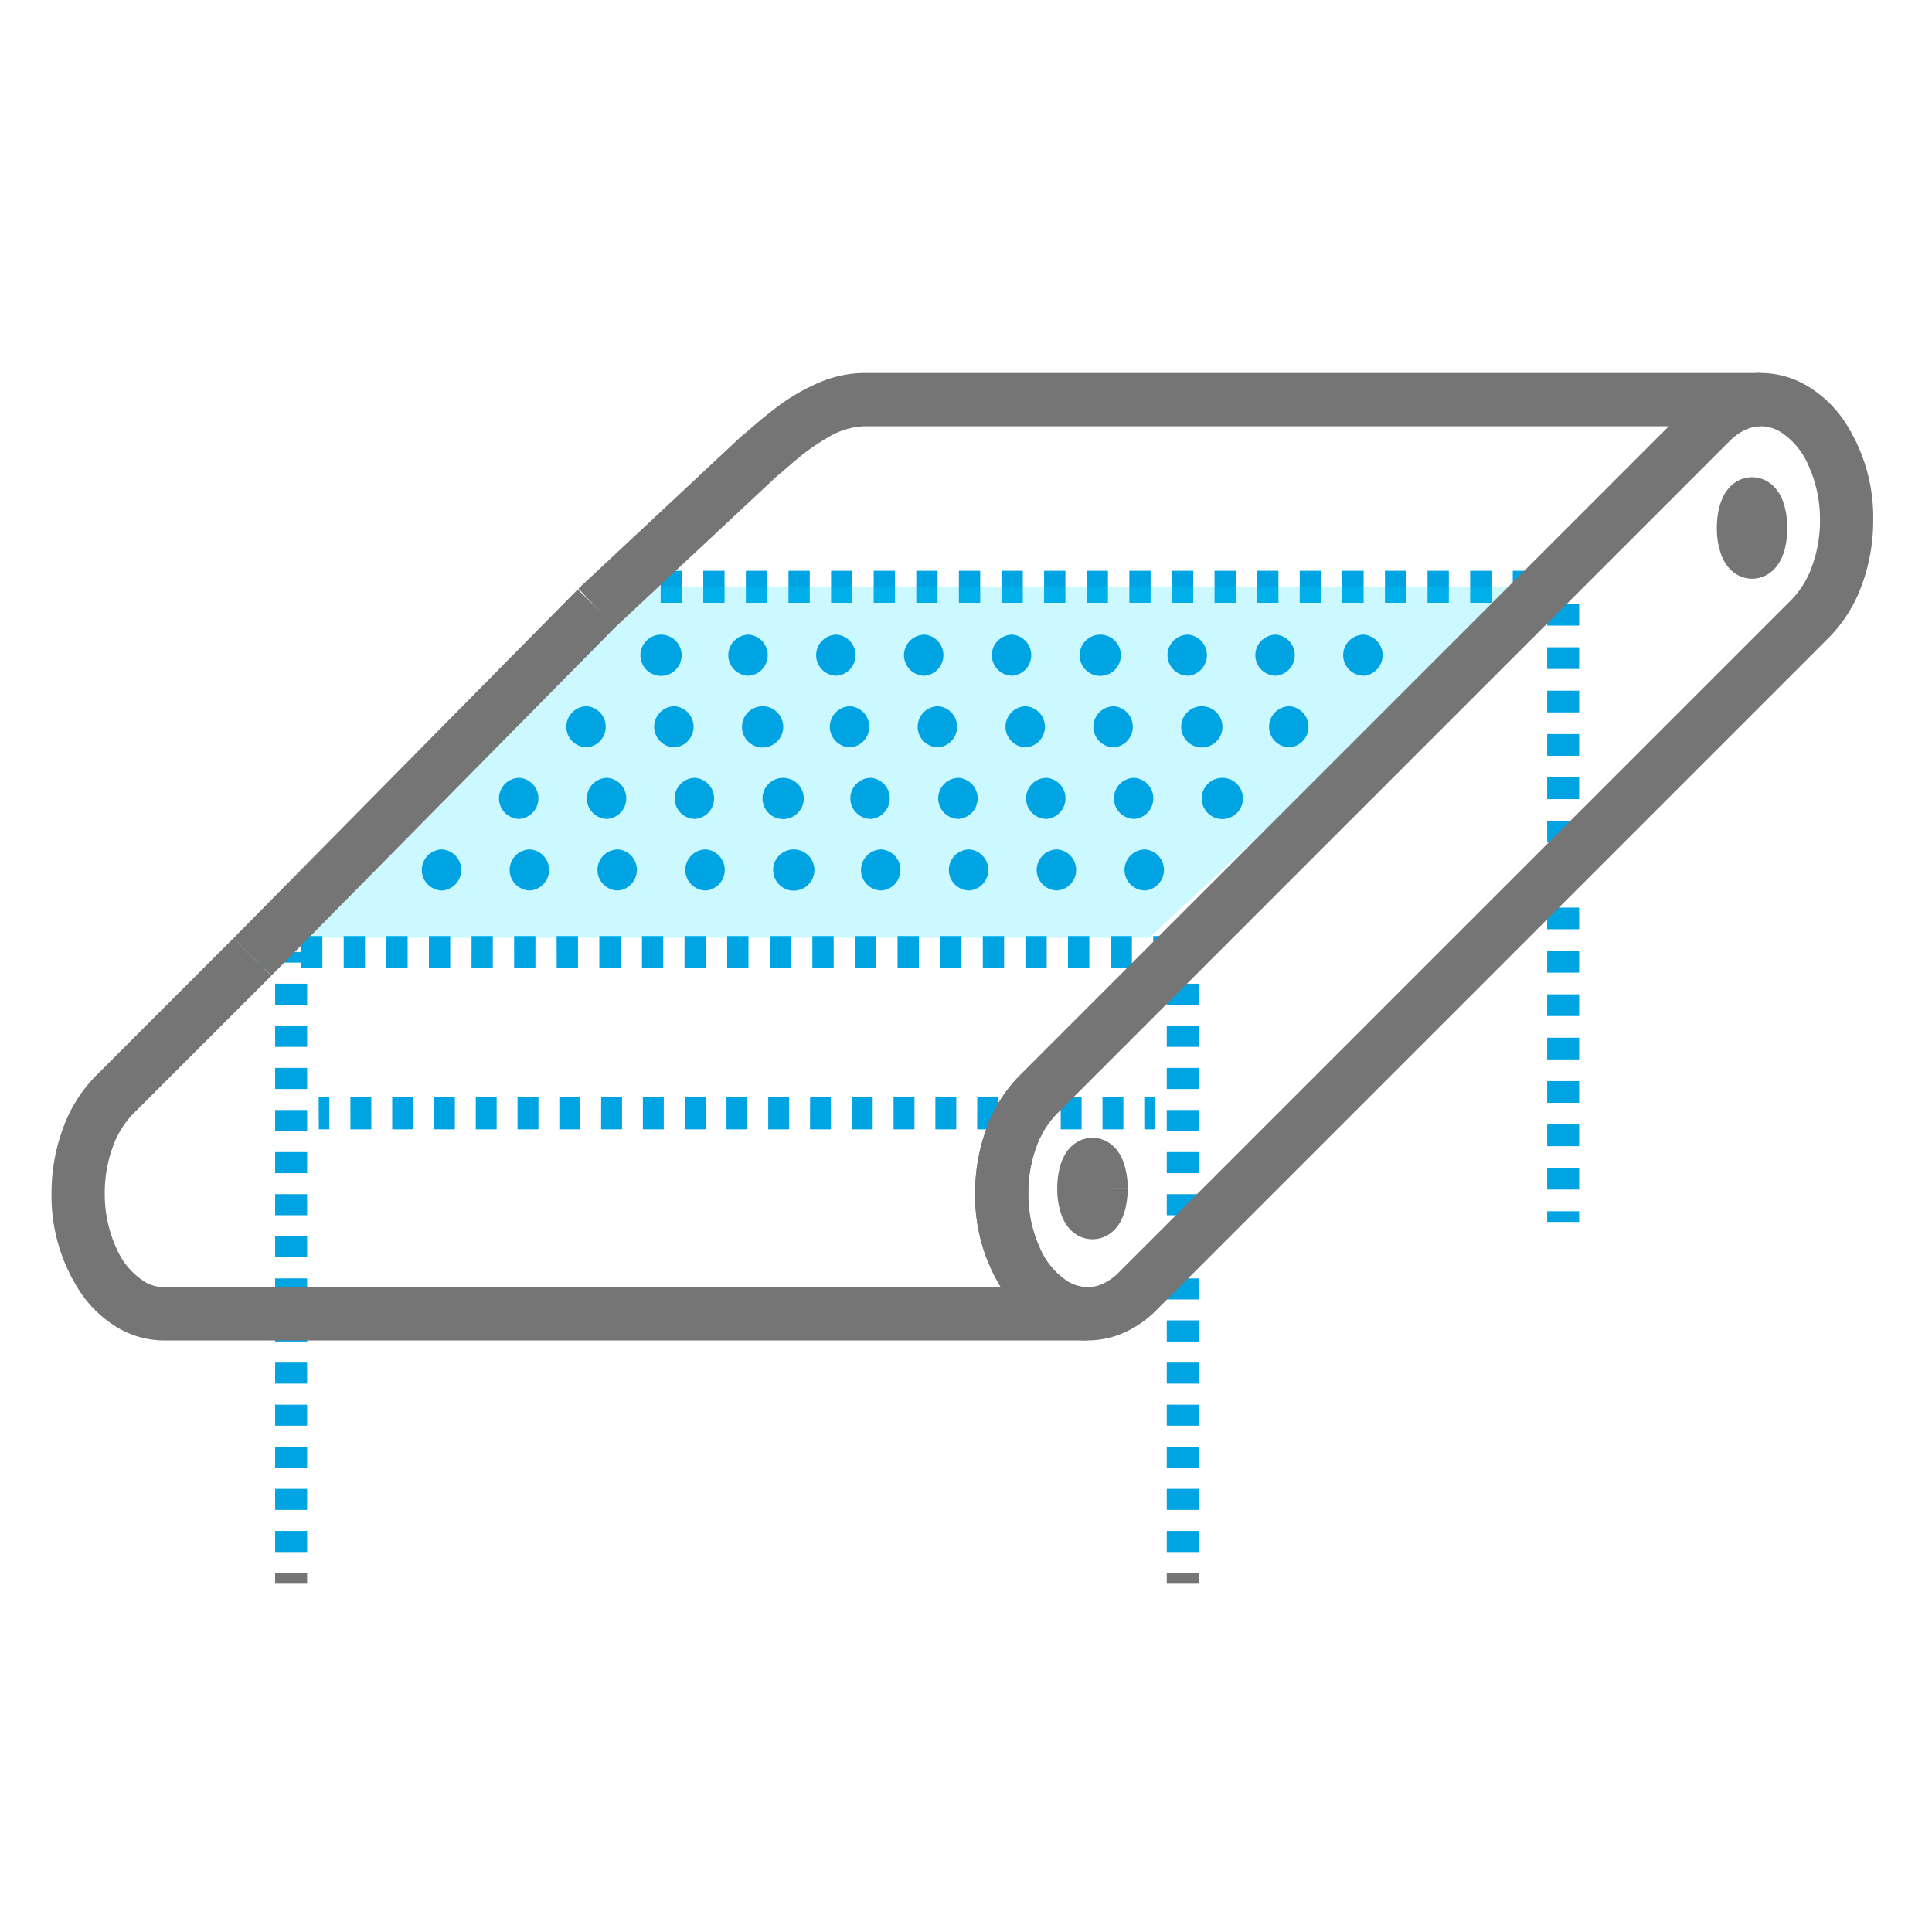 <svg xmlns="http://www.w3.org/2000/svg" xmlns:xlink="http://www.w3.org/1999/xlink" width="75" height="75" viewBox="0 0 75 75">
  <defs>
    <clipPath id="clip-path">
      <rect id="사각형_30809" data-name="사각형 30809" width="75" height="75" transform="translate(808 1312)" fill="red" opacity="0.73"/>
    </clipPath>
    <clipPath id="clip-path-2">
      <rect id="사각형_9999" data-name="사각형 9999" width="70.715" height="47" fill="#757575"/>
    </clipPath>
    <clipPath id="clip-path-3">
      <rect id="사각형_9998" data-name="사각형 9998" width="47.676" height="13.64" fill="#757575"/>
    </clipPath>
  </defs>
  <g id="마스크_그룹_817" data-name="마스크 그룹 817" transform="translate(-808 -1312)" clip-path="url(#clip-path)">
    <g id="그룹_19497" data-name="그룹 19497" transform="translate(810 1326.48)" clip-path="url(#clip-path-2)">
      <g id="그룹_19499" data-name="그룹 19499" transform="translate(8.033 7.679)">
        <path id="패스_11396" data-name="패스 11396" d="M87.916,19.812h.827V18.571h-.827Zm-1.654,0h.827V18.571h-.827Zm-1.654,0h.827V18.571h-.827Zm-1.654,0h.827V18.571h-.827Zm-1.654,0h.827V18.571H81.3Zm-1.654,0h.827V18.571h-.827Zm-1.654,0h.827V18.571h-.827Zm-1.654,0h.827V18.571h-.827Zm-1.654,0h.827V18.571h-.827Zm-1.654,0h.827V18.571H73.03Zm-1.654,0H72.2V18.571h-.827Zm-1.654,0h.827V18.571h-.827Zm-1.654,0h.827V18.571h-.827Zm-1.654,0h.827V18.571h-.827Zm-1.654,0h.827V18.571h-.827Zm-1.654,0h.827V18.571h-.827Zm-1.654,0h.827V18.571h-.827Zm-1.654,0h.827V18.571H59.8Zm-1.654,0h.827V18.571h-.827Zm-1.654,0h.827V18.571h-.827Zm-1.654,0h.827V18.571h-.827Zm-1.654,0h.827V18.571h-.827Z" transform="translate(-39.223 -18.571)" fill="#00a4e3"/>
        <path id="패스_11397" data-name="패스 11397" d="M54.161,54.095h.827V52.854h-.827Zm-1.654,0h.827V52.854h-.827Zm-1.654,0h.827V52.854h-.827Zm-1.654,0h.827V52.854H49.2Zm-1.654,0h.827V52.854h-.827Zm-1.654,0h.827V52.854h-.827Zm-1.654,0h.827V52.854h-.827Zm-1.654,0h.827V52.854h-.827Zm-1.654,0h.827V52.854h-.827Zm-1.654,0H40.1V52.854h-.827Zm-1.654,0h.827V52.854h-.827Zm-1.654,0h.827V52.854h-.827Zm-1.654,0h.827V52.854h-.827Zm-1.654,0h.827V52.854h-.827Zm-1.654,0h.827V52.854H31Zm-1.654,0h.827V52.854H29.35Zm-1.654,0h.827V52.854H27.7Zm-1.654,0h.827V52.854h-.827Zm-1.654,0h.827V52.854h-.827Zm-1.654,0h.827V52.854h-.827Zm-1.654,0h.827V52.854H21.08Zm-1.654,0h.827V52.854h-.827Z" transform="translate(-19.426 -38.677)" fill="#00a4e3"/>
        <path id="패스_11398" data-name="패스 11398" d="M25.091,69.24H25.5V68h-.414" transform="translate(-22.748 -47.56)" fill="#00a4e3"/>
        <path id="패스_11399" data-name="패스 11399" d="M57.251,69.24h.811V68h-.811Zm-1.622,0h.811V68h-.811Zm-1.622,0h.811V68h-.811Zm-1.622,0H53.2V68h-.811Zm-1.622,0h.811V68h-.811Zm-1.622,0h.811V68H49.14Zm-1.622,0h.811V68h-.811Zm-1.622,0h.811V68H45.9Zm-1.622,0h.811V68h-.811Zm-1.622,0h.811V68h-.811Zm-1.622,0h.811V68h-.811Zm-1.622,0h.811V68h-.811Zm-1.622,0H38.6V68h-.811Zm-1.622,0h.811V68h-.811Zm-1.622,0h.811V68h-.811Zm-1.622,0h.811V68h-.811Zm-1.622,0h.811V68H31.3Zm-1.622,0h.811V68h-.811Zm-1.622,0h.811V68h-.811Z" transform="translate(-24.485 -47.56)" fill="#00a4e3"/>
        <path id="패스_11400" data-name="패스 11400" d="M102.588,69.24H103V68h-.414" transform="translate(-68.199 -47.56)" fill="#00a4e3"/>
        <path id="패스_11401" data-name="패스 11401" d="M104.7,54.353v.414h1.241v-.414" transform="translate(-69.439 -39.557)" fill="#00a4e3"/>
        <path id="패스_11402" data-name="패스 11402" d="M104.7,79.392h1.241v-.817H104.7Zm0-1.634h1.241v-.817H104.7Zm0-1.635h1.241v-.817H104.7Zm0-1.634h1.241v-.817H104.7Zm0-1.634h1.241v-.817H104.7Zm0-1.634h1.241V70.4H104.7Zm0-1.634h1.241v-.817H104.7Zm0-1.634h1.241v-.817H104.7Zm0-1.635h1.241V65.5H104.7Zm0-1.634h1.241v-.817H104.7Zm0-1.634h1.241v-.817H104.7Zm0-1.634h1.241V60.6H104.7Zm0-1.634h1.241v-.817H104.7Zm0-1.635h1.241v-.817H104.7Z" transform="translate(-69.439 -41.302)" fill="#00a4e3"/>
        <path id="패스_11404" data-name="패스 11404" d="M20.993,54.353v.414h1.241v-.414" transform="translate(-20.345 -39.557)" fill="#00a4e3"/>
        <path id="패스_11405" data-name="패스 11405" d="M20.993,79.392h1.241v-.817H20.993Zm0-1.634h1.241v-.817H20.993Zm0-1.635h1.241v-.817H20.993Zm0-1.634h1.241v-.817H20.993Zm0-1.634h1.241v-.817H20.993Zm0-1.634h1.241V70.4H20.993Zm0-1.634h1.241v-.817H20.993Zm0-1.634h1.241v-.817H20.993Zm0-1.635h1.241V65.5H20.993Zm0-1.634h1.241v-.817H20.993Zm0-1.634h1.241v-.817H20.993Zm0-1.634h1.241V60.6H20.993Zm0-1.634h1.241v-.817H20.993Zm0-1.635h1.241v-.817H20.993Z" transform="translate(-20.345 -41.302)" fill="#00a4e3"/>
        <path id="패스_11407" data-name="패스 11407" d="M140.41,18.646v.414h1.241v-.414" transform="translate(-90.381 -18.615)" fill="#00a4e3"/>
        <path id="패스_11408" data-name="패스 11408" d="M140.41,44.415h1.241v-.842H140.41Zm0-1.684h1.241v-.842H140.41Zm0-1.684h1.241v-.842H140.41Zm0-1.684h1.241v-.842H140.41Zm0-1.684h1.241v-.842H140.41Zm0-1.684h1.241v-.842H140.41Zm0-1.684h1.241V33.47H140.41Zm0-1.684h1.241v-.842H140.41Zm0-1.684h1.241V30.1H140.41Zm0-1.684h1.241v-.842H140.41Zm0-1.684h1.241v-.842H140.41Zm0-1.684h1.241V25.05H140.41Zm0-1.684h1.241v-.842H140.41Zm0-1.684h1.241v-.842H140.41Z" transform="translate(-90.381 -20.396)" fill="#00a4e3"/>
        <path id="패스_11409" data-name="패스 11409" d="M140.41,78.694v.414h1.241v-.414" transform="translate(-90.381 -53.832)" fill="#00a4e3"/>
      </g>
      <g id="그룹_19496" data-name="그룹 19496" transform="translate(9.579 8.288)" opacity="0.2">
        <g id="그룹_19495" data-name="그룹 19495">
          <g id="그룹_19494" data-name="그룹 19494" clip-path="url(#clip-path-3)">
            <path id="패스_11354" data-name="패스 11354" d="M56.2,33.683H23.166L37.1,20.044H70.841Z" transform="translate(-23.165 -20.044)" fill="#00dcff"/>
          </g>
        </g>
      </g>
      <path id="패스_11355" data-name="패스 11355" d="M96.11,73.774H95.077a1.123,1.123,0,0,1-.038.315h0l.435.17-.341-.308a.472.472,0,0,0-.094.138l.435.17-.341-.308.6.543-.383-.713a.811.811,0,0,0-.218.17l.6.543-.383-.713.426.793v-.9a.9.9,0,0,0-.426.106l.426.793v0l.448-.779a.905.905,0,0,0-.448-.118v.9l.448-.779-.361.627.632-.37a.718.718,0,0,0-.271-.257l-.361.627.632-.37-.292.171.31-.139-.017-.033-.292.171.31-.139-.062.028.064-.023,0,0-.062.028.064-.023a1.336,1.336,0,0,1,0-.63h0l-.435-.17.341.308a.468.468,0,0,0,.093-.138l-.435-.17.341.308-.6-.543.384.713a.81.81,0,0,0,.218-.17l-.6-.543.384.713-.427-.793v.9a.91.91,0,0,0,.427-.107l-.427-.793v0l-.447.779a.906.906,0,0,0,.447.119v-.9l-.447.779.36-.627-.632.37a.718.718,0,0,0,.272.257l.36-.627-.632.37.293-.172-.31.139.017.033.293-.172-.31.139.062-.028-.064.023,0,0,.062-.028-.064.023a1.13,1.13,0,0,1,.038.315h2.068a3.049,3.049,0,0,0-.158-1.009,1.661,1.661,0,0,0-.289-.519,1.277,1.277,0,0,0-.339-.285,1.163,1.163,0,0,0-1.164,0,1.326,1.326,0,0,0-.483.49,2.121,2.121,0,0,0-.237.65,3.387,3.387,0,0,0-.065.673,3.06,3.06,0,0,0,.158,1.009,1.665,1.665,0,0,0,.289.519,1.272,1.272,0,0,0,.338.285,1.163,1.163,0,0,0,1.164,0,1.325,1.325,0,0,0,.483-.49,2.122,2.122,0,0,0,.237-.65,3.386,3.386,0,0,0,.065-.673Z" transform="translate(-55.37 -42.113)" fill="#757575"/>
      <path id="패스_11356" data-name="패스 11356" d="M158.041,11.754h-1.034a1.127,1.127,0,0,1-.038.315h0l.434.17-.34-.308a.467.467,0,0,0-.093.138l.434.17-.34-.308.6.543-.383-.712a.811.811,0,0,0-.218.169l.6.543-.383-.712.427.793v-.9a.9.9,0,0,0-.427.107l.427.793v0l.448-.779a.909.909,0,0,0-.448-.119v.9l.448-.779-.361.627.632-.37a.718.718,0,0,0-.271-.257l-.361.627.632-.37-.292.171.31-.139-.017-.033-.292.171.31-.139-.062.028.063-.023,0,0-.062.028.063-.023a1.334,1.334,0,0,1,0-.629h0l-.435-.17.341.308a.468.468,0,0,0,.093-.138l-.435-.17.341.308-.6-.544.384.713a.8.8,0,0,0,.218-.169l-.6-.544.384.713-.427-.793v.9a.9.9,0,0,0,.427-.107l-.427-.793v0l-.448.779a.905.905,0,0,0,.448.118v-.9l-.448.779.36-.627-.631.37a.721.721,0,0,0,.271.257l.36-.627-.631.37.292-.171-.309.139.017.033.292-.171-.309.139.061-.028-.064.023,0,0,.061-.028-.064.023a1.111,1.111,0,0,1,.038.315h2.068a3.049,3.049,0,0,0-.158-1.009,1.666,1.666,0,0,0-.289-.519,1.264,1.264,0,0,0-.338-.285,1.161,1.161,0,0,0-1.164,0,1.325,1.325,0,0,0-.483.49,2.121,2.121,0,0,0-.237.65,3.387,3.387,0,0,0-.065.673,3.056,3.056,0,0,0,.158,1.008,1.671,1.671,0,0,0,.289.52,1.272,1.272,0,0,0,.338.285,1.163,1.163,0,0,0,1.165,0,1.327,1.327,0,0,0,.482-.49,2.125,2.125,0,0,0,.237-.65,3.386,3.386,0,0,0,.065-.673Z" transform="translate(-91.692 -5.738)" fill="#757575"/>
      <path id="패스_11357" data-name="패스 11357" d="M7.067,21.937,1.69,27.314l0,0a5.625,5.625,0,0,0-1.242,2A7.241,7.241,0,0,0,0,31.845a6.763,6.763,0,0,0,1.168,3.907,4.568,4.568,0,0,0,1.374,1.292,3.563,3.563,0,0,0,1.825.512h35.85V35.488a1.482,1.482,0,0,1-.769-.223,2.886,2.886,0,0,1-1.062-1.254,5.035,5.035,0,0,1-.467-2.167,5.2,5.2,0,0,1,.313-1.807,3.578,3.578,0,0,1,.775-1.265L65.152,2.627h0a2.079,2.079,0,0,1,.6-.426,1.432,1.432,0,0,1,.6-.134V0H31.55a4.524,4.524,0,0,0-1.642.326A7.857,7.857,0,0,0,28,1.446c-.523.4-.95.8-1.206,1l-.026.022-6.313,5.9L21.87,9.882l6.288-5.876-.706-.755.655.8c.225-.184.465-.4.736-.626a8.416,8.416,0,0,1,1.343-.951,2.923,2.923,0,0,1,1.365-.406h34.8V0a3.5,3.5,0,0,0-1.458.321,4.14,4.14,0,0,0-1.2.843l-26.15,26.15,0,0a5.621,5.621,0,0,0-1.243,2,7.263,7.263,0,0,0-.444,2.53,6.769,6.769,0,0,0,1.168,3.907,4.565,4.565,0,0,0,1.373,1.291,3.558,3.558,0,0,0,1.824.513V35.488H4.366a1.485,1.485,0,0,1-.77-.223,2.888,2.888,0,0,1-1.062-1.254,5.029,5.029,0,0,1-.467-2.167,5.19,5.19,0,0,1,.313-1.807,3.574,3.574,0,0,1,.775-1.266l0,0L8.53,23.4Z" transform="translate(0 0)" fill="#757575"/>
      <path id="패스_11358" data-name="패스 11358" d="M120.53,5.712H119.5a5.183,5.183,0,0,1-.323,1.829,3.526,3.526,0,0,1-.793,1.269L92.264,34.928h0a2.062,2.062,0,0,1-.6.426,1.438,1.438,0,0,1-.6.135,1.491,1.491,0,0,1-.769-.223,2.888,2.888,0,0,1-1.062-1.254,5.035,5.035,0,0,1-.467-2.167,5.177,5.177,0,0,1,.313-1.807,3.562,3.562,0,0,1,.775-1.265L116,2.627h0a2.075,2.075,0,0,1,.6-.426,1.43,1.43,0,0,1,.6-.134,1.489,1.489,0,0,1,.77.222,2.89,2.89,0,0,1,1.062,1.254,5.043,5.043,0,0,1,.467,2.168h2.068A6.769,6.769,0,0,0,120.4,1.8,4.569,4.569,0,0,0,119.022.512,3.556,3.556,0,0,0,117.2,0a3.508,3.508,0,0,0-1.458.32,4.151,4.151,0,0,0-1.2.843L88.39,27.314l0,0a5.626,5.626,0,0,0-1.243,2,7.252,7.252,0,0,0-.444,2.53,6.766,6.766,0,0,0,1.167,3.907,4.574,4.574,0,0,0,1.373,1.291,3.561,3.561,0,0,0,1.825.513,3.506,3.506,0,0,0,1.459-.321,4.139,4.139,0,0,0,1.2-.844l.036-.036,26.075-26.076-.007.007a5.581,5.581,0,0,0,1.278-2.011,7.264,7.264,0,0,0,.457-2.563Z" transform="translate(-50.848 0)" fill="#757575"/>
      <g id="그룹_19498" data-name="그룹 19498" transform="translate(14.374 10.161)">
        <path id="패스_11359" data-name="패스 11359" d="M34.761,45.53h0a.8.8,0,0,1,.8-.8h0a.8.8,0,0,1,0,1.594h0a.8.8,0,0,1-.8-.8" transform="translate(-34.761 -36.396)" fill="#00a4e3"/>
        <path id="패스_11360" data-name="패스 11360" d="M43.007,45.53h0a.8.8,0,0,1,.8-.8h0a.8.8,0,0,1,0,1.594h0a.8.8,0,0,1-.8-.8" transform="translate(-39.597 -36.396)" fill="#00a4e3"/>
        <path id="패스_11361" data-name="패스 11361" d="M51.254,45.53h0a.8.8,0,0,1,.8-.8h0a.8.8,0,0,1,0,1.594h0a.8.8,0,0,1-.8-.8" transform="translate(-44.434 -36.396)" fill="#00a4e3"/>
        <path id="패스_11362" data-name="패스 11362" d="M59.5,45.53h0a.8.8,0,0,1,.8-.8h0a.8.8,0,0,1,0,1.594h0a.8.8,0,0,1-.8-.8" transform="translate(-49.27 -36.396)" fill="#00a4e3"/>
        <path id="패스_11363" data-name="패스 11363" d="M67.747,45.53h0a.8.8,0,1,1,.8.8.8.8,0,0,1-.8-.8" transform="translate(-54.107 -36.396)" fill="#00a4e3"/>
        <path id="패스_11364" data-name="패스 11364" d="M75.993,45.53h0a.8.8,0,0,1,.8-.8h0a.8.8,0,0,1,0,1.594h0a.8.8,0,0,1-.8-.8" transform="translate(-58.943 -36.396)" fill="#00a4e3"/>
        <path id="패스_11365" data-name="패스 11365" d="M84.24,45.53h0a.8.8,0,0,1,.8-.8h0a.8.8,0,0,1,0,1.594h0a.8.8,0,0,1-.8-.8" transform="translate(-63.78 -36.396)" fill="#00a4e3"/>
        <path id="패스_11366" data-name="패스 11366" d="M92.487,45.53h0a.8.8,0,0,1,.8-.8h0a.8.8,0,0,1,0,1.594h0a.8.8,0,0,1-.8-.8" transform="translate(-68.616 -36.396)" fill="#00a4e3"/>
        <path id="패스_11367" data-name="패스 11367" d="M100.733,45.53h0a.8.8,0,0,1,.8-.8h0a.8.8,0,0,1,0,1.594h0a.8.8,0,0,1-.8-.8" transform="translate(-73.453 -36.396)" fill="#00a4e3"/>
        <path id="패스_11368" data-name="패스 11368" d="M42.007,38.81h0a.8.8,0,0,1,.8-.8h0a.8.8,0,0,1,0,1.594h0a.8.8,0,0,1-.8-.8" transform="translate(-39.011 -32.455)" fill="#00a4e3"/>
        <path id="패스_11369" data-name="패스 11369" d="M50.254,38.81h0a.8.8,0,0,1,.8-.8h0a.8.8,0,0,1,0,1.594h0a.8.8,0,0,1-.8-.8" transform="translate(-43.847 -32.455)" fill="#00a4e3"/>
        <path id="패스_11370" data-name="패스 11370" d="M58.5,38.81h0a.8.8,0,0,1,.8-.8h0a.8.8,0,0,1,0,1.594h0a.8.8,0,0,1-.8-.8" transform="translate(-48.684 -32.455)" fill="#00a4e3"/>
        <path id="패스_11371" data-name="패스 11371" d="M66.747,38.81h0a.8.8,0,1,1,.8.8.8.8,0,0,1-.8-.8" transform="translate(-53.52 -32.455)" fill="#00a4e3"/>
        <path id="패스_11372" data-name="패스 11372" d="M74.993,38.81h0a.8.8,0,0,1,.8-.8h0a.8.8,0,0,1,0,1.594h0a.8.8,0,0,1-.8-.8" transform="translate(-58.357 -32.455)" fill="#00a4e3"/>
        <path id="패스_11373" data-name="패스 11373" d="M83.24,38.81h0a.8.8,0,0,1,.8-.8h0a.8.8,0,0,1,0,1.594h0a.8.8,0,0,1-.8-.8" transform="translate(-63.193 -32.455)" fill="#00a4e3"/>
        <path id="패스_11374" data-name="패스 11374" d="M91.487,38.81h0a.8.8,0,0,1,.8-.8h0a.8.8,0,0,1,0,1.594h0a.8.8,0,0,1-.8-.8" transform="translate(-68.03 -32.455)" fill="#00a4e3"/>
        <path id="패스_11375" data-name="패스 11375" d="M99.733,38.81h0a.8.8,0,0,1,.8-.8h0a.8.8,0,0,1,0,1.594h0a.8.8,0,0,1-.8-.8" transform="translate(-72.866 -32.455)" fill="#00a4e3"/>
        <path id="패스_11376" data-name="패스 11376" d="M107.98,38.81h0a.8.8,0,1,1,.8.8.8.8,0,0,1-.8-.8" transform="translate(-77.703 -32.455)" fill="#00a4e3"/>
        <path id="패스_11377" data-name="패스 11377" d="M48.327,32.089h0a.8.8,0,0,1,.8-.8h0a.8.8,0,0,1,0,1.594h0a.8.8,0,0,1-.8-.8" transform="translate(-42.717 -28.513)" fill="#00a4e3"/>
        <path id="패스_11378" data-name="패스 11378" d="M56.573,32.089h0a.8.8,0,0,1,.8-.8h0a.8.8,0,0,1,0,1.594h0a.8.8,0,0,1-.8-.8" transform="translate(-47.553 -28.513)" fill="#00a4e3"/>
        <path id="패스_11379" data-name="패스 11379" d="M64.82,32.089h0a.8.8,0,1,1,.8.8.8.8,0,0,1-.8-.8" transform="translate(-52.39 -28.513)" fill="#00a4e3"/>
        <path id="패스_11380" data-name="패스 11380" d="M73.066,32.089h0a.8.8,0,0,1,.8-.8h0a.8.8,0,0,1,0,1.594h0a.8.8,0,0,1-.8-.8" transform="translate(-57.226 -28.513)" fill="#00a4e3"/>
        <path id="패스_11381" data-name="패스 11381" d="M81.313,32.089h0a.8.8,0,0,1,.8-.8h0a.8.8,0,0,1,0,1.594h0a.8.8,0,0,1-.8-.8" transform="translate(-62.063 -28.513)" fill="#00a4e3"/>
        <path id="패스_11382" data-name="패스 11382" d="M89.559,32.089h0a.8.8,0,0,1,.8-.8h0a.8.8,0,0,1,0,1.594h0a.8.8,0,0,1-.8-.8" transform="translate(-66.899 -28.513)" fill="#00a4e3"/>
        <path id="패스_11383" data-name="패스 11383" d="M97.806,32.089h0a.8.8,0,0,1,.8-.8h0a.8.8,0,0,1,0,1.594h0a.8.8,0,0,1-.8-.8" transform="translate(-71.736 -28.513)" fill="#00a4e3"/>
        <path id="패스_11384" data-name="패스 11384" d="M106.052,32.089h0a.8.8,0,1,1,.8.8.8.8,0,0,1-.8-.8" transform="translate(-76.572 -28.513)" fill="#00a4e3"/>
        <path id="패스_11385" data-name="패스 11385" d="M114.3,32.089h0a.8.8,0,0,1,.8-.8h0a.8.8,0,0,1,0,1.594h0a.8.8,0,0,1-.8-.8" transform="translate(-81.409 -28.513)" fill="#00a4e3"/>
        <path id="패스_11386" data-name="패스 11386" d="M55.286,25.369h0a.8.8,0,1,1,.8.8.8.8,0,0,1-.8-.8" transform="translate(-46.799 -24.572)" fill="#00a4e3"/>
        <path id="패스_11387" data-name="패스 11387" d="M63.533,25.369h0a.8.8,0,0,1,.8-.8h0a.8.8,0,0,1,0,1.594h0a.8.8,0,0,1-.8-.8" transform="translate(-51.635 -24.572)" fill="#00a4e3"/>
        <path id="패스_11388" data-name="패스 11388" d="M71.779,25.369h0a.8.8,0,0,1,.8-.8h0a.8.8,0,0,1,0,1.594h0a.8.8,0,0,1-.8-.8" transform="translate(-56.471 -24.572)" fill="#00a4e3"/>
        <path id="패스_11389" data-name="패스 11389" d="M80.026,25.369h0a.8.8,0,0,1,.8-.8h0a.8.8,0,0,1,0,1.594h0a.8.8,0,0,1-.8-.8" transform="translate(-61.308 -24.572)" fill="#00a4e3"/>
        <path id="패스_11390" data-name="패스 11390" d="M88.272,25.369h0a.8.8,0,0,1,.8-.8h0a.8.8,0,0,1,0,1.594h0a.8.8,0,0,1-.8-.8" transform="translate(-66.144 -24.572)" fill="#00a4e3"/>
        <path id="패스_11391" data-name="패스 11391" d="M96.519,25.369h0a.8.8,0,1,1,.8.8.8.8,0,0,1-.8-.8" transform="translate(-70.981 -24.572)" fill="#00a4e3"/>
        <path id="패스_11392" data-name="패스 11392" d="M104.765,25.369h0a.8.8,0,0,1,.8-.8h0a.8.8,0,0,1,0,1.594h0a.8.8,0,0,1-.8-.8" transform="translate(-75.817 -24.572)" fill="#00a4e3"/>
        <path id="패스_11393" data-name="패스 11393" d="M113.012,25.369h0a.8.8,0,0,1,.8-.8h0a.8.8,0,0,1,0,1.594h0a.8.8,0,0,1-.8-.8" transform="translate(-80.654 -24.572)" fill="#00a4e3"/>
        <path id="패스_11394" data-name="패스 11394" d="M121.258,25.369h0a.8.8,0,0,1,.8-.8h0a.8.8,0,0,1,0,1.594h0a.8.8,0,0,1-.8-.8" transform="translate(-85.49 -24.572)" fill="#00a4e3"/>
      </g>
      <path id="패스_11395" data-name="패스 11395" d="M30.446,20.314,17.08,33.856l1.471,1.453L31.917,21.767" transform="translate(-10.017 -11.914)" fill="#757575"/>
      <path id="패스_11403" data-name="패스 11403" d="M104.7,112.66v.414h1.241v-.414" transform="translate(-61.406 -66.074)" fill="#757575"/>
      <path id="패스_11406" data-name="패스 11406" d="M20.993,112.66v.414h1.241v-.414" transform="translate(-12.312 -66.074)" fill="#757575"/>
    </g>
  </g>
</svg>
